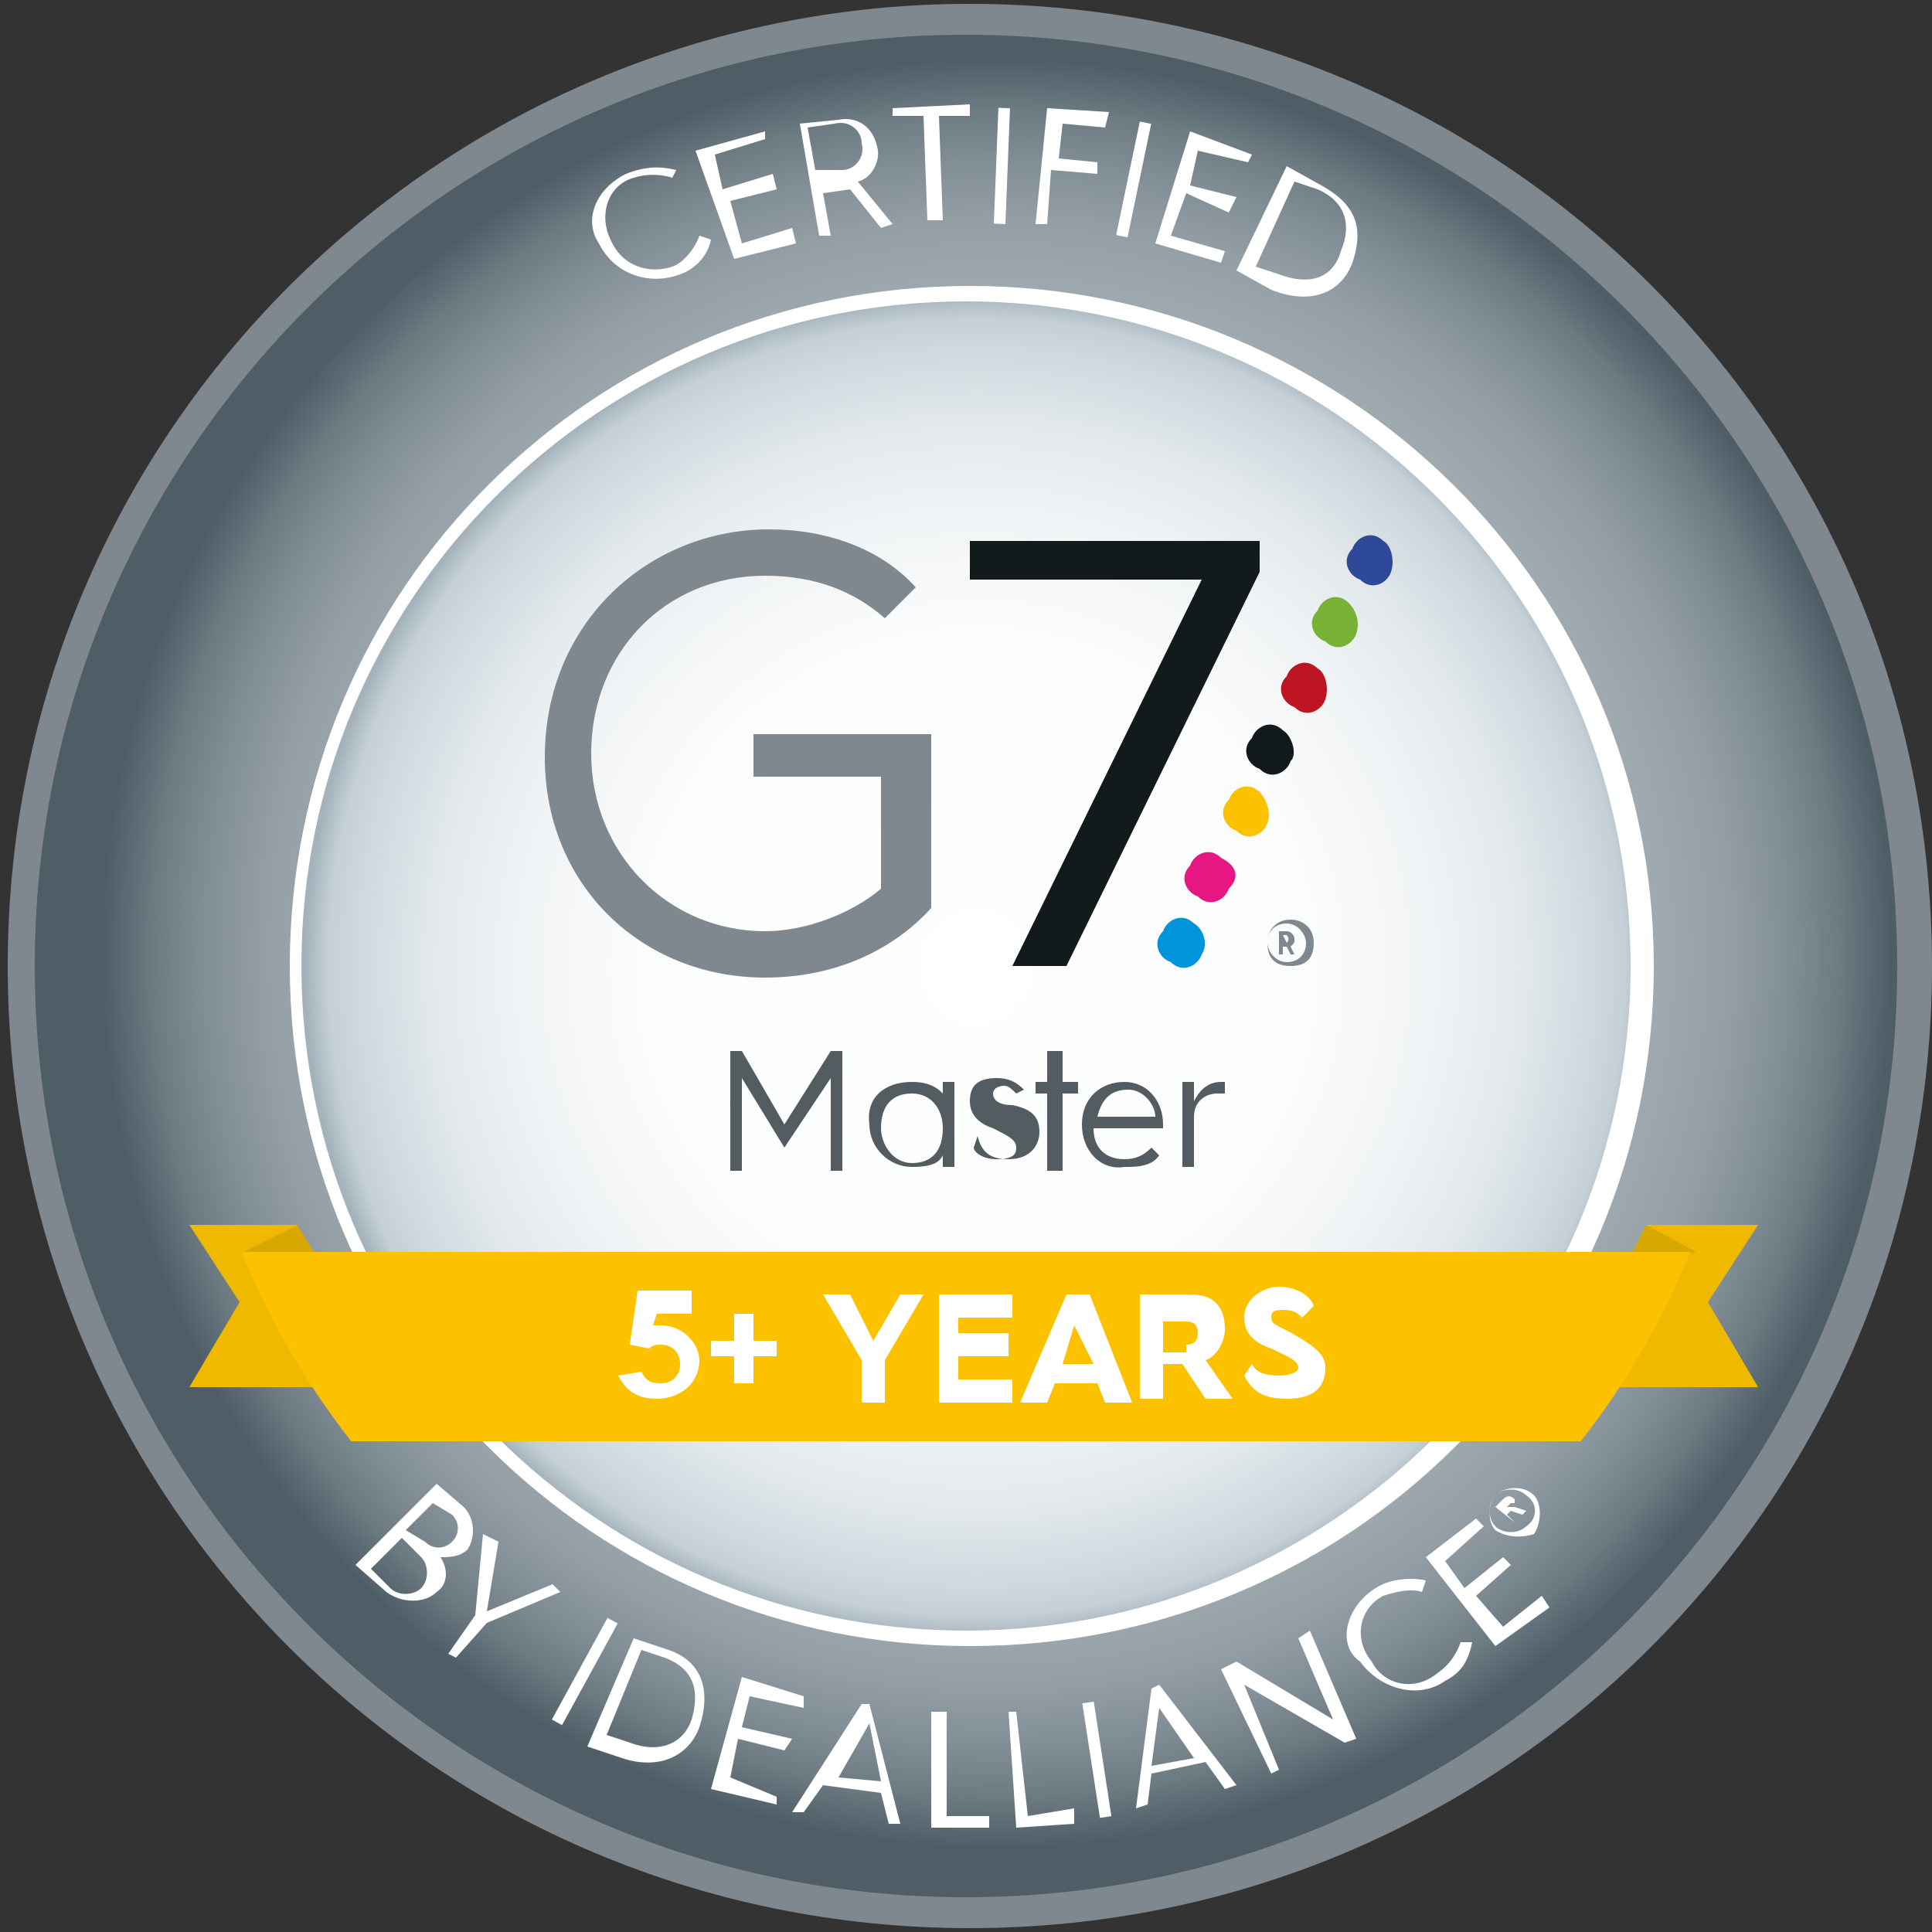 <?xml version="1.0" encoding="utf-8"?>
<!-- Generator: Adobe Illustrator 19.1.0, SVG Export Plug-In . SVG Version: 6.00 Build 0)  -->
<svg version="1.1" id="Layer_1" xmlns="http://www.w3.org/2000/svg" xmlns:xlink="http://www.w3.org/1999/xlink" x="0px" y="0px"
	 viewBox="-395 6 50 50" style="enable-background:new -395 6 50 50;" xml:space="preserve">
<rect x="-395" y="6" width="50" height="50" fill="#333333" stroke="none"/>
<style type="text/css">
	.st0{fill:#7F888E;}
	.st1{clip-path:url(#SVGID_2_);fill:url(#SVGID_3_);}
	.st2{fill:#FFFFFF;}
	.st3{clip-path:url(#SVGID_5_);fill:url(#SVGID_6_);}
	.st4{fill:#525C61;}
	.st5{fill:#131A1C;}
	.st6{fill:#0094DA;}
	.st7{fill:#E61782;}
	.st8{fill:#FCC200;}
	.st9{fill:#BD1622;}
	.st10{fill:#77B237;}
	.st11{fill:#2D4998;}
	.st12{fill:#EFB900;}
	.st13{fill:#D7A800;}
	.st14{clip-path:url(#SVGID_8_);fill:#FCC200;}
</style>
<g>
	<g>
		<path class="st0" d="M-369.9,6.1c-13.7,0-24.9,11.1-24.9,24.9s11.1,24.9,24.9,24.9S-345,44.8-345,31S-356.1,6.1-369.9,6.1"/>
	</g>
	<g>
		<g>
			<defs>
				<path id="SVGID_1_" d="M-394.1,31c0,13.3,10.8,24.1,24.1,24.1c13.3,0,24.1-10.8,24.1-24.1s-10.8-24.1-24.1-24.1
					C-383.3,6.9-394.1,17.7-394.1,31"/>
			</defs>
			<clipPath id="SVGID_2_">
				<use xlink:href="#SVGID_1_"  style="overflow:visible;"/>
			</clipPath>
			
				<radialGradient id="SVGID_3_" cx="-674.972" cy="-360.718" r="0.106" gradientTransform="matrix(228.161 0 0 -228.161 153632.516 -82270.805)" gradientUnits="userSpaceOnUse">
				<stop  offset="0" style="stop-color:#D3D8DB"/>
				<stop  offset="0.167" style="stop-color:#D1D6D9"/>
				<stop  offset="0.228" style="stop-color:#CAD0D4"/>
				<stop  offset="0.271" style="stop-color:#BFC6CA"/>
				<stop  offset="0.305" style="stop-color:#AEB7BD"/>
				<stop  offset="0.314" style="stop-color:#A8B2B8"/>
				<stop  offset="0.621" style="stop-color:#A6B0B6"/>
				<stop  offset="0.736" style="stop-color:#9FAAB0"/>
				<stop  offset="0.819" style="stop-color:#939EA5"/>
				<stop  offset="0.886" style="stop-color:#828E96"/>
				<stop  offset="0.944" style="stop-color:#6C7A82"/>
				<stop  offset="0.995" style="stop-color:#516069"/>
				<stop  offset="1" style="stop-color:#4E5D66"/>
			</radialGradient>
			<rect x="-394.1" y="6.9" class="st1" width="48.4" height="48.4"/>
		</g>
	</g>
	<g>
		<path class="st2" d="M-378.8,10.5c0.5-0.2,0.9-0.2,1.3-0.1l-0.1,0.2c-0.3-0.1-0.7-0.1-1,0c-0.7,0.2-0.9,1-0.6,1.6
			c0.3,0.7,1,0.9,1.6,0.7c0.3-0.1,0.6-0.5,0.7-0.8l0.3,0.1c-0.1,0.5-0.5,0.8-0.8,0.9c-0.8,0.3-1.7,0-2.1-0.8
			C-379.9,11.7-379.6,10.9-378.8,10.5"/>
		<polygon class="st2" points="-377,9.9 -375.2,9.4 -375.2,9.6 -376.5,10 -376.3,10.9 -375,10.5 -374.9,10.9 -376.1,11.2 
			-375.8,12.3 -374.5,11.9 -374.4,12.3 -376,12.7 		"/>
		<path class="st2" d="M-374.3,9.2l1-0.1c0.5-0.1,0.9,0.2,1,0.7c0.1,0.3-0.1,0.8-0.5,0.9l0.9,1.1l-0.3,0.1l-0.8-1l0,0l-0.7,0.1
			l0.2,1.1h-0.3L-374.3,9.2z M-373.2,10.4c0.3,0,0.6-0.3,0.5-0.7c0-0.3-0.3-0.6-0.7-0.5l-0.7,0.1l0.2,1.1L-373.2,10.4z"/>
		<polygon class="st2" points="-371.1,9 -371.9,9 -371.9,8.8 -369.9,8.7 -369.9,9 -370.7,9 -370.6,11.7 -371,11.7 		"/>
		
			<rect x="-369.3" y="8.8" transform="matrix(0.999 3.948245e-02 -3.948245e-02 0.999 0.117 14.58)" class="st2" width="0.3" height="3"/>
		<polygon class="st2" points="-367.9,8.8 -366.3,8.9 -366.4,9.3 -367.5,9.2 -367.6,10.1 -366.6,10.2 -366.6,10.5 -367.8,10.4 
			-367.9,11.8 -368.2,11.8 		"/>
		<rect x="-365.8" y="9.1" transform="matrix(0.979 0.204 -0.204 0.979 -5.527 74.859)" class="st2" width="0.3" height="3"/>
		<polygon class="st2" points="-364.2,9.4 -362.6,10 -362.7,10.2 -364,9.9 -364.2,10.8 -363,11.1 -363.2,11.5 -364.3,11 
			-364.7,12.1 -363.3,12.5 -363.4,12.8 -365.1,12.3 		"/>
		<path class="st2" d="M-361.7,10.3l0.9,0.5c0.9,0.5,1.1,1.1,0.8,2c-0.3,0.8-1.1,1.1-2.1,0.7l-0.9-0.5L-361.7,10.3z M-361.9,13.1
			c0.8,0.3,1.4,0.1,1.6-0.6c0.3-0.7,0.1-1.3-0.6-1.6l-0.6-0.2l-1,2.2L-361.9,13.1z"/>
		<path class="st2" d="M-383.7,44.4l0.7,0.6c0.3,0.3,0.3,0.8,0.1,1.1c-0.2,0.2-0.5,0.2-0.7,0.2c0.2,0.3,0.2,0.7-0.1,0.9
			c-0.3,0.3-0.9,0.3-1.3,0l-0.8-0.7L-383.7,44.4z M-384.9,47.1c0.2,0.2,0.6,0.2,0.8,0s0.2-0.6,0-0.8l-0.5-0.5l-0.8,0.8L-384.9,47.1z
			 M-384,45.9c0.2,0.2,0.5,0.2,0.7,0c0.2-0.2,0.2-0.5,0-0.7l-0.5-0.3l-0.7,0.7L-384,45.9z"/>
		<polygon class="st2" points="-382.7,47.8 -382.5,45.7 -382.1,45.9 -382.4,47.7 -380.7,47 -380.5,47.2 -382.4,48 -383.2,48.9 
			-383.4,48.8 		"/>
		<rect x="-380.1" y="47.8" transform="matrix(0.877 0.48 -0.48 0.877 -22.986 188.398)" class="st2" width="0.3" height="3"/>
		<path class="st2" d="M-378.6,48.4l0.9,0.3c0.9,0.3,1.1,1.1,0.8,2c-0.3,0.8-1.1,1.1-2,0.8l-0.9-0.3L-378.6,48.4z M-378.7,51.1
			c0.8,0.3,1.4,0,1.6-0.6c0.2-0.7,0.1-1.3-0.7-1.6l-0.6-0.2l-0.9,2.2L-378.7,51.1z"/>
		<polygon class="st2" points="-375.8,49.4 -374.2,49.9 -374.2,50.2 -375.6,49.9 -375.8,50.7 -374.5,51 -374.7,51.3 -375.9,51 
			-376.1,52 -374.9,52.5 -374.9,52.7 -376.6,52.3 		"/>
		<path class="st2" d="M-372.7,50.1h0.2l0.8,3.1h-0.3l-0.2-0.8l-1.5-0.2l-0.5,0.7h-0.3L-372.7,50.1z M-372.2,52.1l-0.3-1.5l-0.8,1.4
			L-372.2,52.1z"/>
		<polygon class="st2" points="-370.9,50.3 -370.5,50.3 -370.5,53 -369.4,53 -369.4,53.3 -370.9,53.3 		"/>
		<polygon class="st2" points="-368.9,50.3 -368.7,50.3 -368.4,53 -367.2,52.8 -367.2,53.2 -368.7,53.3 		"/>
		
			<rect x="-366.9" y="50.1" transform="matrix(0.988 -0.152 0.152 0.988 -12.108 -55.185)" class="st2" width="0.3" height="3"/>
		<path class="st2" d="M-365.2,49.7l0.2-0.1l2,2.6l-0.3,0.1l-0.5-0.7l-1.4,0.3l-0.1,0.8l-0.3,0.1L-365.2,49.7z M-364.1,51.5
			l-0.9-1.3l-0.2,1.5L-364.1,51.5z"/>
		<polygon class="st2" points="-363.4,49.2 -363,49 -360.5,50.5 -361.4,48.4 -361.1,48.2 -359.9,51 -360.2,51.1 -362.8,49.6 
			-361.9,51.8 -362.1,51.9 		"/>
		<path class="st2" d="M-359.4,47.1c0.3-0.2,0.8-0.3,1.3-0.2l-0.1,0.3c-0.3-0.1-0.7,0-1,0.1c-0.6,0.3-0.8,1.1-0.3,1.7
			c0.3,0.6,1.1,0.8,1.7,0.3c0.3-0.2,0.5-0.5,0.6-0.8h0.3c-0.1,0.5-0.3,0.8-0.7,1c-0.7,0.5-1.7,0.2-2.2-0.5
			C-360.4,48.6-360.2,47.6-359.4,47.1"/>
		<polygon class="st2" points="-358.1,46.3 -356.8,45.3 -356.6,45.5 -357.6,46.4 -357.1,47.1 -356.1,46.3 -355.9,46.5 -356.8,47.3 
			-356.1,48.1 -355.1,47.3 -354.9,47.6 -356.3,48.6 		"/>
		<path class="st2" d="M-356.3,45.6c-0.2-0.2-0.2-0.7,0-0.9c0.2-0.2,0.7-0.3,1,0c0.2,0.2,0.2,0.7,0,1
			C-355.6,45.8-356,45.8-356.3,45.6 M-355.5,44.7c-0.2-0.2-0.6-0.2-0.8,0c-0.2,0.2-0.2,0.6,0,0.8c0.2,0.2,0.6,0.2,0.8,0
			C-355.2,45.3-355.2,44.9-355.5,44.7 M-356.3,45l0.2-0.2c0.1-0.1,0.2-0.1,0.3,0c0,0,0,0.1,0,0.2l0.3,0.1l-0.1,0.1l-0.3-0.1
			l-0.1,0.1l0.2,0.2l0,0L-356.3,45z M-355.8,45v-0.1h-0.1L-356,45H-355.8L-355.8,45z"/>
	</g>
	<g>
		<path class="st2" d="M-369.9,13.4c-9.7,0-17.6,7.8-17.6,17.6s7.9,17.6,17.6,17.6c9.8,0,17.7-7.8,17.7-17.6S-360.2,13.4-369.9,13.4
			"/>
	</g>
	<g>
		<g>
			<defs>
				<path id="SVGID_4_" d="M-387.2,31c0,9.5,7.7,17.2,17.2,17.2s17.2-7.7,17.2-17.2s-7.7-17.2-17.2-17.2S-387.2,21.5-387.2,31"/>
			</defs>
			<clipPath id="SVGID_5_">
				<use xlink:href="#SVGID_4_"  style="overflow:visible;"/>
			</clipPath>
			
				<radialGradient id="SVGID_6_" cx="-675.359" cy="-361.41" r="0.106" gradientTransform="matrix(162.911 0 0 -162.911 109653.758 -58846.68)" gradientUnits="userSpaceOnUse">
				<stop  offset="0" style="stop-color:#FFFFFF"/>
				<stop  offset="0.504" style="stop-color:#FBFCFC"/>
				<stop  offset="0.685" style="stop-color:#F0F3F5"/>
				<stop  offset="0.814" style="stop-color:#E2E8EC"/>
				<stop  offset="0.918" style="stop-color:#D0D9DE"/>
				<stop  offset="0.967" style="stop-color:#C4CFD6"/>
				<stop  offset="0.986" style="stop-color:#B3C0C8"/>
				<stop  offset="1" style="stop-color:#A3B2BB"/>
			</radialGradient>
			<rect x="-387.2" y="13.8" class="st3" width="34.5" height="34.5"/>
		</g>
	</g>
	<g>
		<polygon class="st4" points="-376.1,33.2 -375.8,33.2 -374.7,35.1 -373.5,33.2 -373.2,33.2 -373.2,36.3 -373.5,36.3 -373.5,33.9 
			-374.7,35.7 -375.8,33.9 -375.8,36.3 -376.1,36.3 		"/>
		<path class="st4" d="M-371.4,34c0.5,0,0.7,0.2,0.8,0.3V34h0.3v2.2h-0.3v-0.3c-0.1,0.2-0.3,0.3-0.8,0.3c-0.6,0-1.1-0.5-1.1-1.1
			C-372.6,34.4-372.1,34-371.4,34 M-371.4,36.1c0.5,0,0.8-0.3,0.8-0.9c0-0.5-0.3-0.9-0.8-0.9s-0.8,0.3-0.8,0.9
			C-372.2,35.6-371.9,36.1-371.4,36.1"/>
		<path class="st4" d="M-369.8,35.7c0,0.1,0.2,0.3,0.6,0.3c0.5,0,0.5-0.2,0.5-0.3c0-0.2-0.2-0.3-0.6-0.5c-0.3-0.1-0.6-0.3-0.6-0.7
			s0.2-0.6,0.7-0.6c0.3,0,0.5,0.1,0.7,0.3l-0.2,0.1c-0.1-0.1-0.2-0.2-0.3-0.2c-0.2,0-0.3,0.1-0.3,0.2c0,0.2,0.2,0.3,0.5,0.3
			c0.5,0.1,0.7,0.3,0.7,0.7c0,0.3-0.2,0.7-0.8,0.7c-0.5,0-0.7-0.2-0.8-0.6L-369.8,35.7z"/>
		<polygon class="st4" points="-367.9,34.3 -368.2,34.3 -368.2,34 -367.9,34 -367.9,33.2 -367.5,33.2 -367.5,34 -367.1,34 
			-367.1,34.3 -367.5,34.3 -367.5,36.3 -367.9,36.3 		"/>
		<path class="st4" d="M-367,35.1c0-0.7,0.5-1.1,1.1-1.1c0.6,0,1,0.5,1,1.1v0.1h-1.8c0,0.5,0.3,0.8,0.8,0.8c0.3,0,0.5-0.1,0.7-0.3
			l0.2,0.2c-0.2,0.3-0.6,0.3-0.9,0.3C-366.5,36.3-367,35.8-367,35.1L-367,35.1z M-365.1,34.9c0-0.3-0.3-0.7-0.7-0.7
			c-0.5,0-0.7,0.3-0.8,0.7H-365.1z"/>
		<path class="st4" d="M-364.4,34h0.3v0.5c0.1-0.2,0.3-0.5,0.7-0.5h0.1v0.3c0,0-0.1,0-0.2,0c-0.3,0-0.6,0.2-0.6,0.6v1.3h-0.3V34z"/>
	</g>
	<g>
		<path class="st0" d="M-375.1,19.7c1.5,0,2.9,0.5,3.8,1.5l-0.8,0.8c-0.8-0.7-1.8-1.1-3.1-1.1c-2.6,0-4.5,2-4.5,4.6s2,4.6,4.5,4.6
			c1.1,0,2.3-0.5,3-1.1v-2.9h-3.3v-1.1h4.6v4.5c-1,1.1-2.5,1.8-4.3,1.8c-3.2,0-5.7-2.4-5.7-5.7C-380.9,22.1-378.2,19.7-375.1,19.7"
			/>
		<polygon class="st5" points="-363.9,21 -369.9,21 -369.9,20 -362.4,20 -362.4,20.8 -367.4,31 -368.8,31 		"/>
		<path class="st6" d="M-363.9,30.7c-0.1,0.3-0.5,0.5-0.8,0.2c-0.3-0.1-0.5-0.5-0.2-0.8c0.1-0.3,0.5-0.5,0.8-0.2
			C-363.9,30-363.7,30.4-363.9,30.7"/>
		<path class="st7" d="M-363.2,29c-0.1,0.3-0.5,0.5-0.8,0.2c-0.3-0.1-0.5-0.5-0.2-0.8c0.1-0.3,0.5-0.5,0.8-0.2
			C-363,28.4-362.9,28.7-363.2,29"/>
		<path class="st8" d="M-362.2,27.3c-0.1,0.3-0.5,0.5-0.8,0.2c-0.3-0.1-0.5-0.5-0.2-0.8c0.1-0.3,0.5-0.5,0.8-0.2
			C-362.2,26.7-362.1,27.1-362.2,27.3"/>
		<path class="st5" d="M-361.6,25.7c-0.1,0.3-0.5,0.5-0.8,0.2c-0.3-0.1-0.5-0.5-0.2-0.8c0.1-0.3,0.5-0.5,0.8-0.2
			C-361.6,25-361.4,25.5-361.6,25.7"/>
		<path class="st9" d="M-360.7,24.1c-0.1,0.3-0.5,0.5-0.8,0.2c-0.3-0.1-0.5-0.5-0.2-0.8c0.1-0.3,0.5-0.5,0.8-0.2
			C-360.7,23.4-360.6,23.8-360.7,24.1"/>
		<path class="st10" d="M-359.9,22.4c-0.1,0.3-0.5,0.5-0.8,0.2c-0.3-0.1-0.5-0.5-0.2-0.8c0.1-0.3,0.5-0.5,0.8-0.2
			C-359.9,21.8-359.8,22.1-359.9,22.4"/>
		<path class="st11" d="M-359,20.8c-0.1,0.3-0.5,0.5-0.8,0.2c-0.3-0.1-0.5-0.5-0.2-0.8c0.1-0.3,0.5-0.5,0.8-0.2
			C-359,20.1-358.9,20.5-359,20.8"/>
		<path class="st0" d="M-362.2,30.4c0-0.3,0.2-0.6,0.6-0.6c0.3,0,0.6,0.2,0.6,0.6s-0.2,0.6-0.6,0.6C-362,31-362.2,30.8-362.2,30.4
			 M-361.2,30.4c0-0.2-0.2-0.5-0.5-0.5s-0.5,0.2-0.5,0.5c0,0.2,0.2,0.5,0.5,0.5S-361.2,30.7-361.2,30.4 M-361.9,30.1h0.2
			c0.1,0,0.2,0.1,0.2,0.2s0,0.1-0.1,0.2l0.1,0.2h-0.1l-0.1-0.2h-0.1v0.2h-0.1C-361.9,30.8-361.9,30.1-361.9,30.1z M-361.7,30.4
			C-361.7,30.4-361.6,30.3-361.7,30.4c0.1-0.1,0-0.2,0-0.2h-0.1L-361.7,30.4L-361.7,30.4z"/>
		<path class="st12" d="M-385,41.8c-0.9-1.3-1.7-2.6-2.3-4.1h-2.8l1.3,2l-1.3,2.2H-385z"/>
		<polygon class="st13" points="-387.3,37.7 -388.7,38.4 -386.7,38.7 		"/>
		<path class="st12" d="M-354.7,41.8c0.9-1.3,1.7-2.6,2.3-4.1h2.9l-1.3,2l1.3,2.2H-354.7z"/>
		<polygon class="st13" points="-352.4,37.7 -351.1,38.4 -352.9,38.7 		"/>
	</g>
	<g>
		<g>
			<defs>
				<path id="SVGID_7_" d="M-390.2,30.9c0,11.1,9.1,20.2,20.2,20.2c11.1,0,20.2-9.1,20.2-20.2s-9.1-20.2-20.2-20.2
					C-381.1,10.7-390.2,19.7-390.2,30.9"/>
			</defs>
			<clipPath id="SVGID_8_">
				<use xlink:href="#SVGID_7_"  style="overflow:visible;"/>
			</clipPath>
			<rect x="-389.3" y="38.4" class="st14" width="38.7" height="4.9"/>
		</g>
	</g>
	<g>
		<path class="st2" d="M-378.4,41.5c0.1,0.2,0.2,0.3,0.5,0.3s0.5-0.2,0.5-0.5s-0.2-0.5-0.5-0.5c-0.1,0-0.2,0-0.3,0.1l-0.5-0.1
			l0.2-1.4h1.4v0.6h-0.9l-0.1,0.3c0.1,0,0.1,0,0.2,0c0.6,0,1,0.5,1,0.9c0,0.6-0.5,1-1.1,1c-0.5,0-0.8-0.2-1-0.6L-378.4,41.5z"/>
		<polygon class="st2" points="-376,41.1 -376.6,41.1 -376.6,40.7 -376,40.7 -376,40 -375.5,40 -375.5,40.7 -374.9,40.7 
			-374.9,41.1 -375.5,41.1 -375.5,41.8 -376,41.8 		"/>
		<polygon class="st2" points="-372.7,41.2 -373.7,39.5 -373,39.5 -372.4,40.7 -371.7,39.5 -371.1,39.5 -372.1,41.2 -372.1,42.3 
			-372.7,42.3 		"/>
		<polygon class="st2" points="-370.7,39.5 -368.8,39.5 -368.8,40.1 -370.2,40.1 -370.2,40.5 -368.9,40.5 -368.9,41.1 -370.2,41.1 
			-370.2,41.7 -368.8,41.7 -368.8,42.3 -370.7,42.3 		"/>
		<path class="st2" d="M-367.4,39.5h0.6l1.1,2.8h-0.7l-0.2-0.5h-1.1l-0.2,0.5h-0.7L-367.4,39.5z M-366.7,41.3l-0.5-1l-0.3,1H-366.7z
			"/>
		<path class="st2" d="M-365.3,39.5h1.1c0.6,0,0.9,0.3,0.9,0.9c0,0.3-0.2,0.7-0.5,0.8l0.7,1h-0.7l-0.6-0.9l0,0h-0.5v0.9h-0.6V39.5z
			 M-364.3,40.8c0.2,0,0.3-0.1,0.3-0.3c0-0.2-0.1-0.3-0.3-0.3h-0.6v0.8h0.6V40.8z"/>
		<path class="st2" d="M-362.6,41.3c0.1,0.2,0.3,0.3,0.7,0.3c0.3,0,0.5-0.1,0.5-0.2c0-0.2-0.3-0.3-0.7-0.5c-0.3-0.1-0.7-0.3-0.7-0.8
			c0-0.5,0.5-0.8,0.9-0.8s0.8,0.2,0.9,0.5l-0.3,0.3c-0.1-0.1-0.2-0.2-0.5-0.2s-0.3,0.1-0.3,0.2c0,0.2,0.2,0.2,0.7,0.5
			s0.7,0.5,0.7,0.8c0,0.5-0.3,0.8-1,0.8c-0.6,0-0.9-0.2-1.1-0.6L-362.6,41.3z"/>
	</g>
</g>
</svg>
